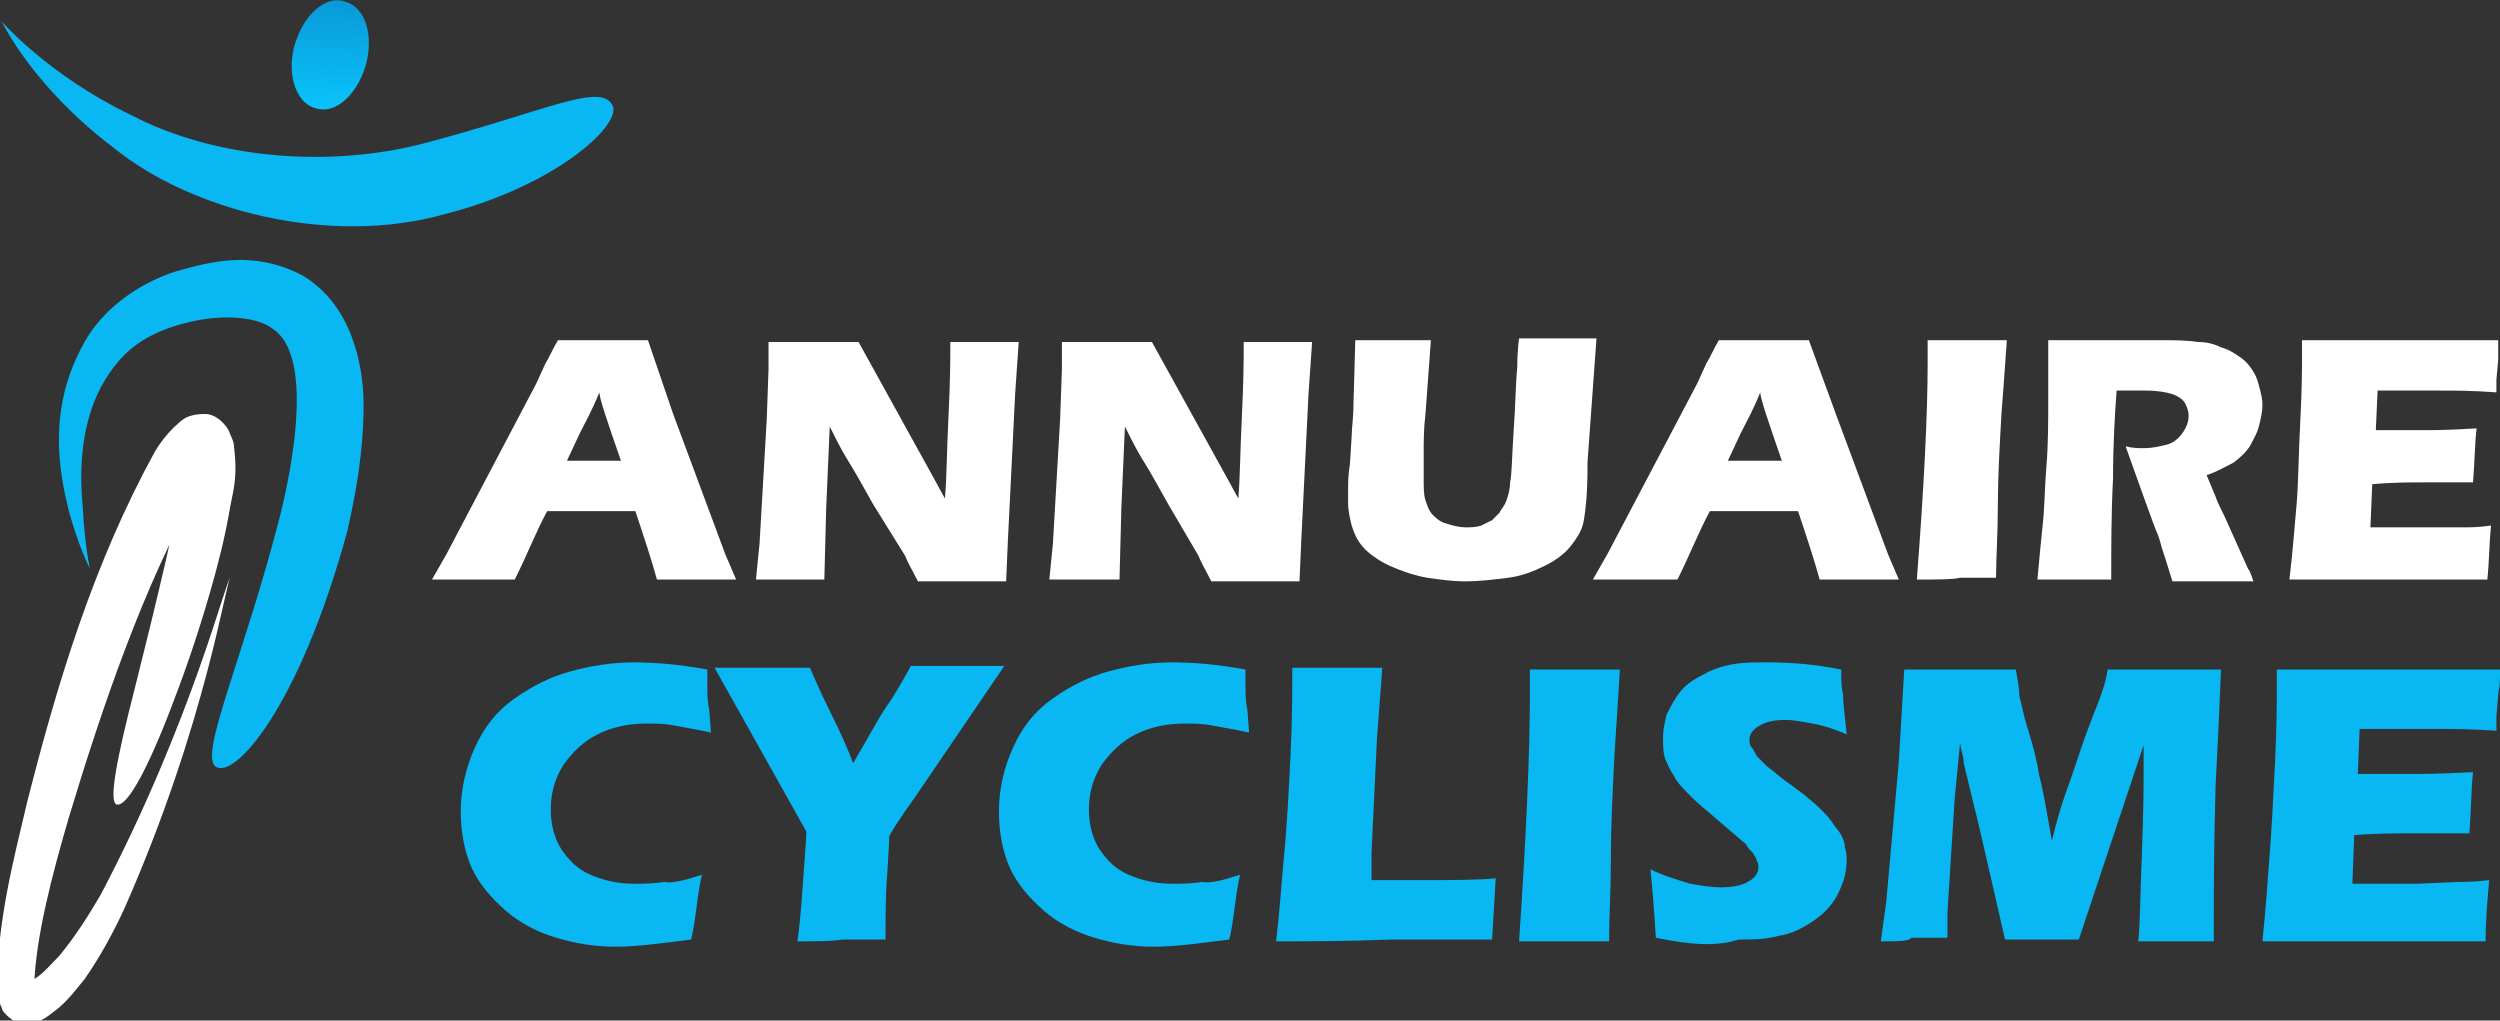 <?xml version="1.0" encoding="utf-8"?>
<!-- Generator: Adobe Illustrator 24.1.0, SVG Export Plug-In . SVG Version: 6.00 Build 0)  -->
<svg version="1.1" id="Layer_1" xmlns="http://www.w3.org/2000/svg" xmlns:xlink="http://www.w3.org/1999/xlink" x="0px" y="0px"
	 width="138.9px" height="56.7px" viewBox="0 0 138.9 56.7" style="enable-background:new 0 0 138.9 56.7;" xml:space="preserve">
<rect x="0" y="0" width="138.9" height="56.7" fill="#333333" stroke="none"/>
<style type="text/css">
	.st0{fill:#FFFFFF;}
	.st1{fill:#09B8F2;}
	.st2{fill:url(#SVGID_1_);}
</style>
<g>
	<path class="st0" d="M24,32.2l0.8-1.4l5-9.5l0.5-1.1c0.2-0.3,0.4-0.8,0.7-1.3c1.1,0,2,0,2.5,0c0.9,0,1.8,0,2.5,0l1.4,4.1l2.9,7.8
		l0.6,1.4c-1.1,0-1.8,0-2,0c-0.5,0-1.3,0-2.4,0c-0.3-1.1-0.7-2.3-1.2-3.8h-4.9c-0.6,1.1-1.1,2.4-1.8,3.8c-1.2,0-1.9,0-2.2,0
		C25.9,32.2,25.1,32.2,24,32.2z M31.5,25.6h3c-0.8-2.3-1.2-3.5-1.2-3.8c-0.4,1-0.8,1.7-1.1,2.3L31.5,25.6z"/>
	<path class="st0" d="M42,32.2l0.2-2l0.4-6.9l0.1-2.8v-1.5c1,0,1.9,0,2.7,0c0.6,0,1.3,0,2.3,0l4.2,7.6l0.6,1.1
		c0.1-1.1,0.1-2.6,0.2-4.6s0.1-3.3,0.1-4.1c0.8,0,1.4,0,1.9,0c0.2,0,0.9,0,1.9,0l-0.2,2.9l-0.4,8.1l-0.1,2.3c-0.8,0-1.6,0-2.4,0
		c-0.6,0-1.5,0-2.5,0c-0.3-0.6-0.6-1.1-0.7-1.4L48.5,28c-0.5-0.9-1-1.8-1.5-2.6c-0.3-0.5-0.6-1.1-0.9-1.7l-0.2,4.6l-0.1,3.9
		c-0.8,0-1.4,0-1.8,0C43.6,32.2,42.9,32.2,42,32.2z"/>
	<path class="st0" d="M58.3,32.2l0.2-2l0.4-6.9l0.1-2.8v-1.5c1,0,1.9,0,2.7,0c0.6,0,1.3,0,2.3,0l4.2,7.6l0.6,1.1
		c0.1-1.1,0.1-2.6,0.2-4.6s0.1-3.3,0.1-4.1c0.8,0,1.4,0,1.9,0c0.2,0,0.9,0,1.9,0l-0.2,2.9l-0.4,8.1l-0.1,2.3c-0.8,0-1.6,0-2.4,0
		c-0.6,0-1.5,0-2.5,0c-0.3-0.6-0.6-1.1-0.7-1.4L64.9,28c-0.5-0.9-1-1.8-1.5-2.6c-0.3-0.5-0.6-1.1-0.9-1.7l-0.2,4.6l-0.1,3.9
		c-0.8,0-1.4,0-1.8,0C60,32.2,59.3,32.2,58.3,32.2z"/>
	<path class="st0" d="M75.3,18.9c1,0,1.7,0,2.1,0c0.5,0,1.2,0,2.1,0l-0.3,4.1c-0.1,0.8-0.1,1.5-0.1,2.2s0,1.2,0,1.4
		c0,0.5,0,0.9,0.1,1.2s0.2,0.6,0.4,0.8s0.4,0.4,0.8,0.5c0.3,0.1,0.7,0.2,1,0.2c0.3,0,0.6,0,0.9-0.1c0.2-0.1,0.4-0.2,0.6-0.3
		c0.1-0.1,0.3-0.3,0.4-0.4c0.1-0.2,0.3-0.4,0.4-0.7c0.1-0.3,0.2-0.6,0.2-1c0.1-0.4,0.1-1.4,0.2-2.9c0.1-1.3,0.1-2.5,0.2-3.5
		c0-1,0.1-1.6,0.1-1.6c1,0,1.8,0,2.3,0h2l-0.5,6.9c0,0.1,0,0.2,0,0.3c0,1.4-0.1,2.3-0.2,2.9c-0.1,0.6-0.4,1-0.7,1.4
		c-0.3,0.4-0.8,0.8-1.4,1.1c-0.6,0.3-1.3,0.6-2.1,0.7c-0.8,0.1-1.6,0.2-2.4,0.2c-0.7,0-1.4-0.1-2.1-0.2c-0.6-0.1-1.2-0.3-1.7-0.5
		c-0.5-0.2-0.9-0.4-1.3-0.7c-0.3-0.2-0.6-0.5-0.8-0.8c-0.2-0.3-0.3-0.6-0.4-0.9c-0.1-0.4-0.2-0.8-0.2-1.3c0-0.2,0-0.4,0-0.7
		s0-0.8,0.1-1.4l0.1-1.6c0-0.4,0.1-1,0.1-1.8L75.3,18.9z"/>
	<path class="st0" d="M88.5,32.2l0.8-1.4l5-9.5l0.5-1.1c0.2-0.3,0.4-0.8,0.7-1.3c1.1,0,2,0,2.5,0c0.9,0,1.8,0,2.5,0L102,23l2.9,7.8
		l0.6,1.4c-1.1,0-1.8,0-2,0c-0.5,0-1.3,0-2.4,0c-0.3-1.1-0.7-2.3-1.2-3.8h-4.9c-0.6,1.1-1.1,2.4-1.8,3.8c-1.2,0-1.9,0-2.2,0
		C90.4,32.2,89.6,32.2,88.5,32.2z M96,25.6h3c-0.8-2.3-1.2-3.5-1.2-3.8c-0.4,1-0.8,1.7-1.1,2.3L96,25.6z"/>
	<path class="st0" d="M106.5,32.2c0.4-5.2,0.6-9.2,0.6-12l0-1.3c1.1,0,1.9,0,2.3,0c0.2,0,0.9,0,2.1,0c-0.1,1.5-0.2,2.8-0.3,4.1
		c-0.1,1.8-0.2,3.5-0.2,5.1c0,1.6-0.1,2.9-0.1,4l-2,0C108.5,32.2,107.7,32.2,106.5,32.2z"/>
	<path class="st0" d="M113.2,32.2c0.1-1.1,0.2-2.2,0.3-3.1c0.1-0.9,0.1-2,0.2-3.2c0.1-1.2,0.1-2.5,0.1-3.8c0-1.3,0-2.4,0-3.2
		c0.8,0,1.5,0,2,0c0.5,0,1.2,0,1.9,0c0.7,0,1.5,0,2.2,0c0.8,0,1.6,0,2.2,0.1c0.5,0,0.9,0.1,1.3,0.3c0.4,0.1,0.7,0.3,1,0.5
		c0.3,0.2,0.5,0.4,0.7,0.7c0.2,0.3,0.3,0.5,0.4,0.9s0.2,0.7,0.2,1.1c0,0.4-0.1,0.8-0.2,1.2s-0.3,0.7-0.5,1.1
		c-0.2,0.3-0.5,0.6-0.9,0.9c-0.4,0.2-0.9,0.5-1.5,0.7l0.5,1.2c0.1,0.3,0.3,0.7,0.5,1.1l1.3,2.9c0.1,0.1,0.2,0.4,0.3,0.7
		c-1.1,0-1.8,0-2.2,0c-0.5,0-1.2,0-2.3,0c-0.1-0.3-0.3-1-0.6-1.9c-0.1-0.4-0.2-0.7-0.3-0.9c-0.2-0.5-0.4-1.1-0.7-1.9l-1-2.8
		c0.4,0.1,0.7,0.1,1,0.1c0.5,0,0.9-0.1,1.3-0.2c0.4-0.1,0.7-0.4,0.9-0.7c0.2-0.3,0.3-0.6,0.3-0.9c0-0.3-0.1-0.5-0.2-0.7
		s-0.4-0.4-0.7-0.5c-0.3-0.1-0.8-0.2-1.5-0.2c-0.2,0-0.5,0-0.7,0c-0.2,0-0.5,0-0.9,0c-0.1,1.3-0.2,3-0.2,4.9
		c-0.1,1.9-0.1,3.8-0.1,5.6c-1.1,0-1.8,0-2.1,0C114.9,32.2,114.2,32.2,113.2,32.2z"/>
	<path class="st0" d="M127.2,32.2c0.2-1.7,0.3-3.1,0.4-4.2c0.1-1.1,0.1-2.6,0.2-4.5s0.1-3.1,0.1-3.7l0-0.9c1.5,0,3.4,0,5.6,0
		c2,0,3.8,0,5.3,0l0,0.3c0,0.1,0,0.4,0,0.8l-0.1,1.1c0,0.2,0,0.5,0,0.7c-1.3-0.1-2.3-0.1-3.2-0.1c-0.9,0-1.6,0-1.9,0
		c-0.3,0-0.8,0-1.5,0l-0.1,2.2c0.8,0,1.7,0,2.7,0c0.4,0,1.3,0,2.9-0.1c-0.1,0.8-0.1,1.8-0.2,3c-1.1,0-2,0-2.6,0c-0.9,0-1.9,0-3,0.1
		l-0.1,2.4h1.1c0.3,0,1,0,2.1,0l2,0c0.3,0,0.8,0,1.5-0.1c-0.1,1-0.1,2-0.2,3c-1.6,0-3.3,0-5.2,0l-4.3,0L127.2,32.2z"/>
	<path class="st1" d="M39,48.6c-0.1,0.4-0.2,1-0.3,1.8c-0.1,0.8-0.2,1.4-0.3,1.8c-1.6,0.2-3,0.4-4.2,0.4c-1.2,0-2.3-0.2-3.3-0.5
		s-2-0.8-2.8-1.5s-1.5-1.5-1.9-2.4c-0.4-0.9-0.6-2-0.6-3.1c0-1.3,0.3-2.5,0.8-3.6s1.2-2,2.2-2.7s2-1.2,3.1-1.5
		c1.1-0.3,2.3-0.5,3.5-0.5c1.1,0,2.5,0.1,4.1,0.4l0,0.9c0,0.4,0,0.9,0.1,1.3l0.1,1.3c-0.9-0.2-1.6-0.3-2.1-0.4
		c-0.5-0.1-1-0.1-1.5-0.1c-1,0-1.9,0.2-2.7,0.6s-1.4,1-1.9,1.7c-0.5,0.8-0.7,1.6-0.7,2.5c0,0.8,0.2,1.6,0.6,2.2s0.9,1.1,1.6,1.4
		c0.7,0.3,1.5,0.5,2.4,0.5c0.5,0,1.1,0,1.7-0.1C37.3,49.1,38.1,48.9,39,48.6z"/>
	<path class="st1" d="M44.3,52.3c0.1-0.6,0.2-1.6,0.3-3.1s0.2-2.5,0.2-3l-5.1-9.1c1.1,0,2,0,2.8,0c0.7,0,1.5,0,2.5,0
		c0.3,0.7,0.7,1.6,1.2,2.6c0.5,1,0.9,1.9,1.2,2.7c0.9-1.5,1.5-2.7,2.1-3.5c0.5-0.8,0.9-1.5,1.1-1.9c0.9,0,1.8,0,2.7,0
		c0.5,0,1.3,0,2.5,0l-4.9,7.2c-1,1.4-1.5,2.2-1.5,2.3l0,0.1v0.1l0,0.1l-0.1,1.7c-0.1,1.1-0.1,2.4-0.1,3.7c-1,0-1.9,0-2.4,0
		C46.2,52.3,45.4,52.3,44.3,52.3z"/>
	<path class="st1" d="M68.9,48.6c-0.1,0.4-0.2,1-0.3,1.8c-0.1,0.8-0.2,1.4-0.3,1.8c-1.6,0.2-3,0.4-4.2,0.4c-1.2,0-2.3-0.2-3.3-0.5
		s-2-0.8-2.8-1.5s-1.5-1.5-1.9-2.4c-0.4-0.9-0.6-2-0.6-3.1c0-1.3,0.3-2.5,0.8-3.6s1.2-2,2.2-2.7s2-1.2,3.1-1.5
		c1.1-0.3,2.3-0.5,3.5-0.5c1.1,0,2.5,0.1,4.1,0.4l0,0.9c0,0.4,0,0.9,0.1,1.3l0.1,1.3c-0.9-0.2-1.6-0.3-2.1-0.4
		c-0.5-0.1-1-0.1-1.5-0.1c-1,0-1.9,0.2-2.7,0.6s-1.4,1-1.9,1.7c-0.5,0.8-0.7,1.6-0.7,2.5c0,0.8,0.2,1.6,0.6,2.2s0.9,1.1,1.6,1.4
		c0.7,0.3,1.5,0.5,2.4,0.5c0.5,0,1.1,0,1.7-0.1C67.2,49.1,68,48.9,68.9,48.6z"/>
	<path class="st1" d="M70.9,52.3c0.2-1.7,0.3-3.2,0.4-4.3c0.2-2,0.3-4,0.4-6c0.1-2,0.1-3.6,0.1-4.9c1,0,1.9,0,2.7,0
		c0.5,0,1.3,0,2.3,0l-0.3,4l-0.3,6.3l0,1.5c1.3,0,2.1,0,2.5,0c1.9,0,3.4,0,4.4-0.1l-0.2,3.4c-1.9,0-3.8,0-5.6,0
		C74.8,52.3,72.7,52.3,70.9,52.3z"/>
	<path class="st1" d="M84.4,52.3c0.4-5.9,0.6-10.5,0.6-13.7l0-1.4c1.3,0,2.2,0,2.6,0c0.2,0,1,0,2.4,0c-0.1,1.7-0.2,3.2-0.3,4.7
		c-0.1,2.1-0.2,4-0.2,5.8c0,1.8-0.1,3.3-0.1,4.6l-2.3,0C86.7,52.3,85.8,52.3,84.4,52.3z"/>
	<path class="st1" d="M92,52.1c-0.1-1.6-0.2-2.8-0.3-3.8c0.8,0.4,1.6,0.6,2.2,0.8c0.6,0.1,1.2,0.2,1.7,0.2c0.6,0,1.2-0.1,1.5-0.3
		c0.4-0.2,0.6-0.5,0.6-0.8c0-0.1,0-0.2-0.1-0.4c0-0.1-0.1-0.2-0.2-0.4c-0.1-0.1-0.3-0.3-0.4-0.5l-2.1-1.8c-0.5-0.4-0.8-0.7-1-0.9
		c-0.4-0.4-0.7-0.7-0.9-1.1c-0.2-0.3-0.4-0.7-0.5-1c-0.1-0.3-0.1-0.7-0.1-1.1c0-0.5,0.1-0.9,0.2-1.3c0.2-0.4,0.4-0.8,0.7-1.2
		c0.3-0.4,0.7-0.7,1.3-1c0.5-0.3,1.1-0.5,1.7-0.6c0.6-0.1,1.2-0.1,1.9-0.1c1.3,0,2.6,0.1,4.1,0.4c0,0.5,0,1,0.1,1.4
		c0,0.4,0.1,1.2,0.2,2.2c-0.7-0.3-1.3-0.5-1.9-0.6c-0.6-0.1-1-0.2-1.5-0.2c-0.6,0-1.1,0.1-1.4,0.3c-0.4,0.2-0.6,0.5-0.6,0.8
		c0,0.1,0,0.3,0.1,0.4s0.2,0.3,0.3,0.5c0.2,0.2,0.4,0.4,0.6,0.6c0.3,0.2,0.7,0.6,1.3,1l0.8,0.6c0.2,0.2,0.5,0.4,0.8,0.7
		c0.3,0.3,0.5,0.5,0.7,0.8c0.2,0.3,0.4,0.5,0.5,0.7c0.1,0.2,0.2,0.4,0.2,0.7c0.1,0.2,0.1,0.5,0.1,0.7c0,0.7-0.2,1.3-0.5,1.9
		c-0.3,0.6-0.8,1.1-1.4,1.5c-0.6,0.4-1.2,0.7-1.9,0.8c-0.7,0.2-1.4,0.2-2.2,0.2C95.4,52.6,93.9,52.5,92,52.1z"/>
	<path class="st1" d="M104.5,52.3l0.3-2.2l0.7-7.8l0.3-5.1c1.4,0,2.4,0,3.2,0c0.6,0,1.6,0,3,0c0.1,0.6,0.2,1.1,0.2,1.5
		c0.1,0.3,0.2,1,0.5,1.9c0.3,1,0.5,1.8,0.6,2.5c0.2,0.7,0.4,1.9,0.7,3.6c0.3-1.2,0.6-2.2,0.9-3c0.3-0.8,0.6-1.8,1-2.9
		c0.4-1.1,0.7-1.8,0.8-2.1c0.1-0.3,0.3-0.8,0.4-1.5c1.1,0,2.2,0,3.3,0c0.7,0,1.7,0,3,0c-0.1,2.5-0.2,4.6-0.3,6.4
		c-0.1,3.5-0.1,5.9-0.1,7.2c0,0.3,0,0.8,0,1.5c-1,0-1.7,0-2.1,0c-0.6,0-1.3,0-2.1,0c0.1-0.7,0.1-2.3,0.2-4.8
		c0.1-2.5,0.1-4.1,0.1-4.8c0-0.3,0-0.7,0-1.3l-1.5,4.5l-2.1,6.3c-1,0-1.6,0-2,0c-0.5,0-1.2,0-2.1,0l-1.4-6.1l-0.8-3.3
		c0-0.1-0.1-0.3-0.1-0.5s-0.1-0.5-0.2-1l-0.3,3.1l-0.4,6.3l0,1.4c-1,0-1.7,0-2,0C106.1,52.3,105.4,52.3,104.5,52.3z"/>
	<path class="st1" d="M125.7,52.3c0.2-1.9,0.3-3.5,0.4-4.8c0.1-1.3,0.2-3,0.3-5.1s0.1-3.6,0.1-4.2l0-1c1.7,0,3.9,0,6.3,0
		c2.3,0,4.3,0,6.1,0l0,0.4c0,0.1,0,0.4-0.1,1l-0.1,1.2c0,0.3,0,0.5,0,0.8c-1.4-0.1-2.6-0.1-3.6-0.1c-1.1,0-1.8,0-2.2,0
		c-0.4,0-1,0-1.8,0L131,43c0.9,0,1.9,0,3.1,0c0.4,0,1.5,0,3.3-0.1c-0.1,0.9-0.1,2.1-0.2,3.4c-1.3,0-2.3,0-3,0c-1,0-2.2,0-3.4,0.1
		l-0.1,2.7h1.3c0.4,0,1.2,0,2.3,0l2.3-0.1c0.3,0,0.9,0,1.7-0.1c-0.1,1.1-0.2,2.2-0.2,3.4c-1.8,0-3.8,0-5.9,0l-4.9,0L125.7,52.3z"/>
</g>
<g>
	<g>
		<path class="st0" d="M8.6,25.1c0.3-0.5,0.6-0.9,1.1-1.4c0.3-0.2,0.5-0.7,1.7-0.7c0.5,0,1,0.4,1.3,0.9c0.1,0.3,0.3,0.6,0.3,0.9
			c0.2,1.6,0,2.3-0.2,3.3c-0.3,1.8-0.7,3.3-1.1,4.7c-0.8,2.8-1.6,5-2.3,6.8c-1.4,3.6-2.4,5.2-2.9,5.1c-0.5-0.1,0-2.6,1-6.5
			c0.5-2,1.1-4.4,1.7-7c0.3-1.3,0.6-2.7,0.8-4.1c0.2-0.5-0.1-1.8,0.2-1.1c0.2,0.6,1.3,0.5,1.3,0.5c0.2-0.1,0.1,0,0,0
			c-0.1,0.2-0.3,0.4-0.5,0.7c-3,5.3-5.3,12-7.2,18.3c-0.9,3.1-1.8,6.5-1.9,9.2c0.1,0.5,0,0-0.5-0.1c-0.1,0,0.3-0.1,0.5-0.2
			c0.5-0.3,0.9-0.8,1.4-1.3c0.9-1.1,1.6-2.2,2.3-3.4c5.1-9.7,7-17.7,7.2-17.6c-0.2-0.1-1.3,8-5.9,18.4c-0.6,1.3-1.3,2.6-2.2,3.9
			c-0.5,0.6-1,1.3-1.7,1.8c-0.4,0.3-0.7,0.6-1.5,0.7c-0.4,0.2-1.4-0.6-1.4-0.9c-0.2-0.4-0.2-0.7-0.3-1C-0.1,51,0.7,48,1.5,44.6
			C3.2,37.9,5.2,31.3,8.6,25.1z"/>
	</g>
	<linearGradient id="SVGID_1_" gradientUnits="userSpaceOnUse" x1="18.599" y1="-2.731" x2="18.174" y2="6.616">
		<stop  offset="0" style="stop-color:#0986C7"/>
		<stop  offset="1" style="stop-color:#09C7FF"/>
	</linearGradient>
	<path class="st2" d="M20.3,3.7c-0.5,1.6-1.7,2.7-2.8,2.3c-1.1-0.3-1.6-2-1.1-3.6c0.5-1.6,1.7-2.7,2.8-2.3C20.3,0.4,20.8,2,20.3,3.7
		z"/>
	<g>
		<path class="st1" d="M23.8,7.9c6.4-1.7,9.5-3.3,10.2-2.1c0.7,1-3,4.5-9.3,6.1c-6.4,1.8-14.1-0.2-18.4-3.7c-4.5-3.4-6.2-7-6.2-7
			c0,0,2.6,3,7.2,5.2C11.9,8.8,18.3,9.4,23.8,7.9z"/>
		<path class="st1" d="M19.3,29.5C16.6,39.4,13,43.3,12,42.6c-1-0.6,1.6-6.2,3.6-14.1c0.9-3.7,1.6-8.8-0.4-10.2
			c-1-0.8-3.1-0.8-4.7-0.4c-1.7,0.4-3.1,1.1-4.1,2.4c-2,2.5-2,5.8-1.8,7.9C4.7,30.3,5,31.6,5,31.6c0,0-0.6-1.1-1.2-3.3
			c-0.5-2.1-1.2-5.6,0.9-9.3c1-1.8,2.9-3.2,5-3.9c2.1-0.6,4.4-1.2,7.1,0.2c2.7,1.6,3.4,4.9,3.4,7.2C20.2,25,19.8,27.3,19.3,29.5z"/>
	</g>
</g>
</svg>
